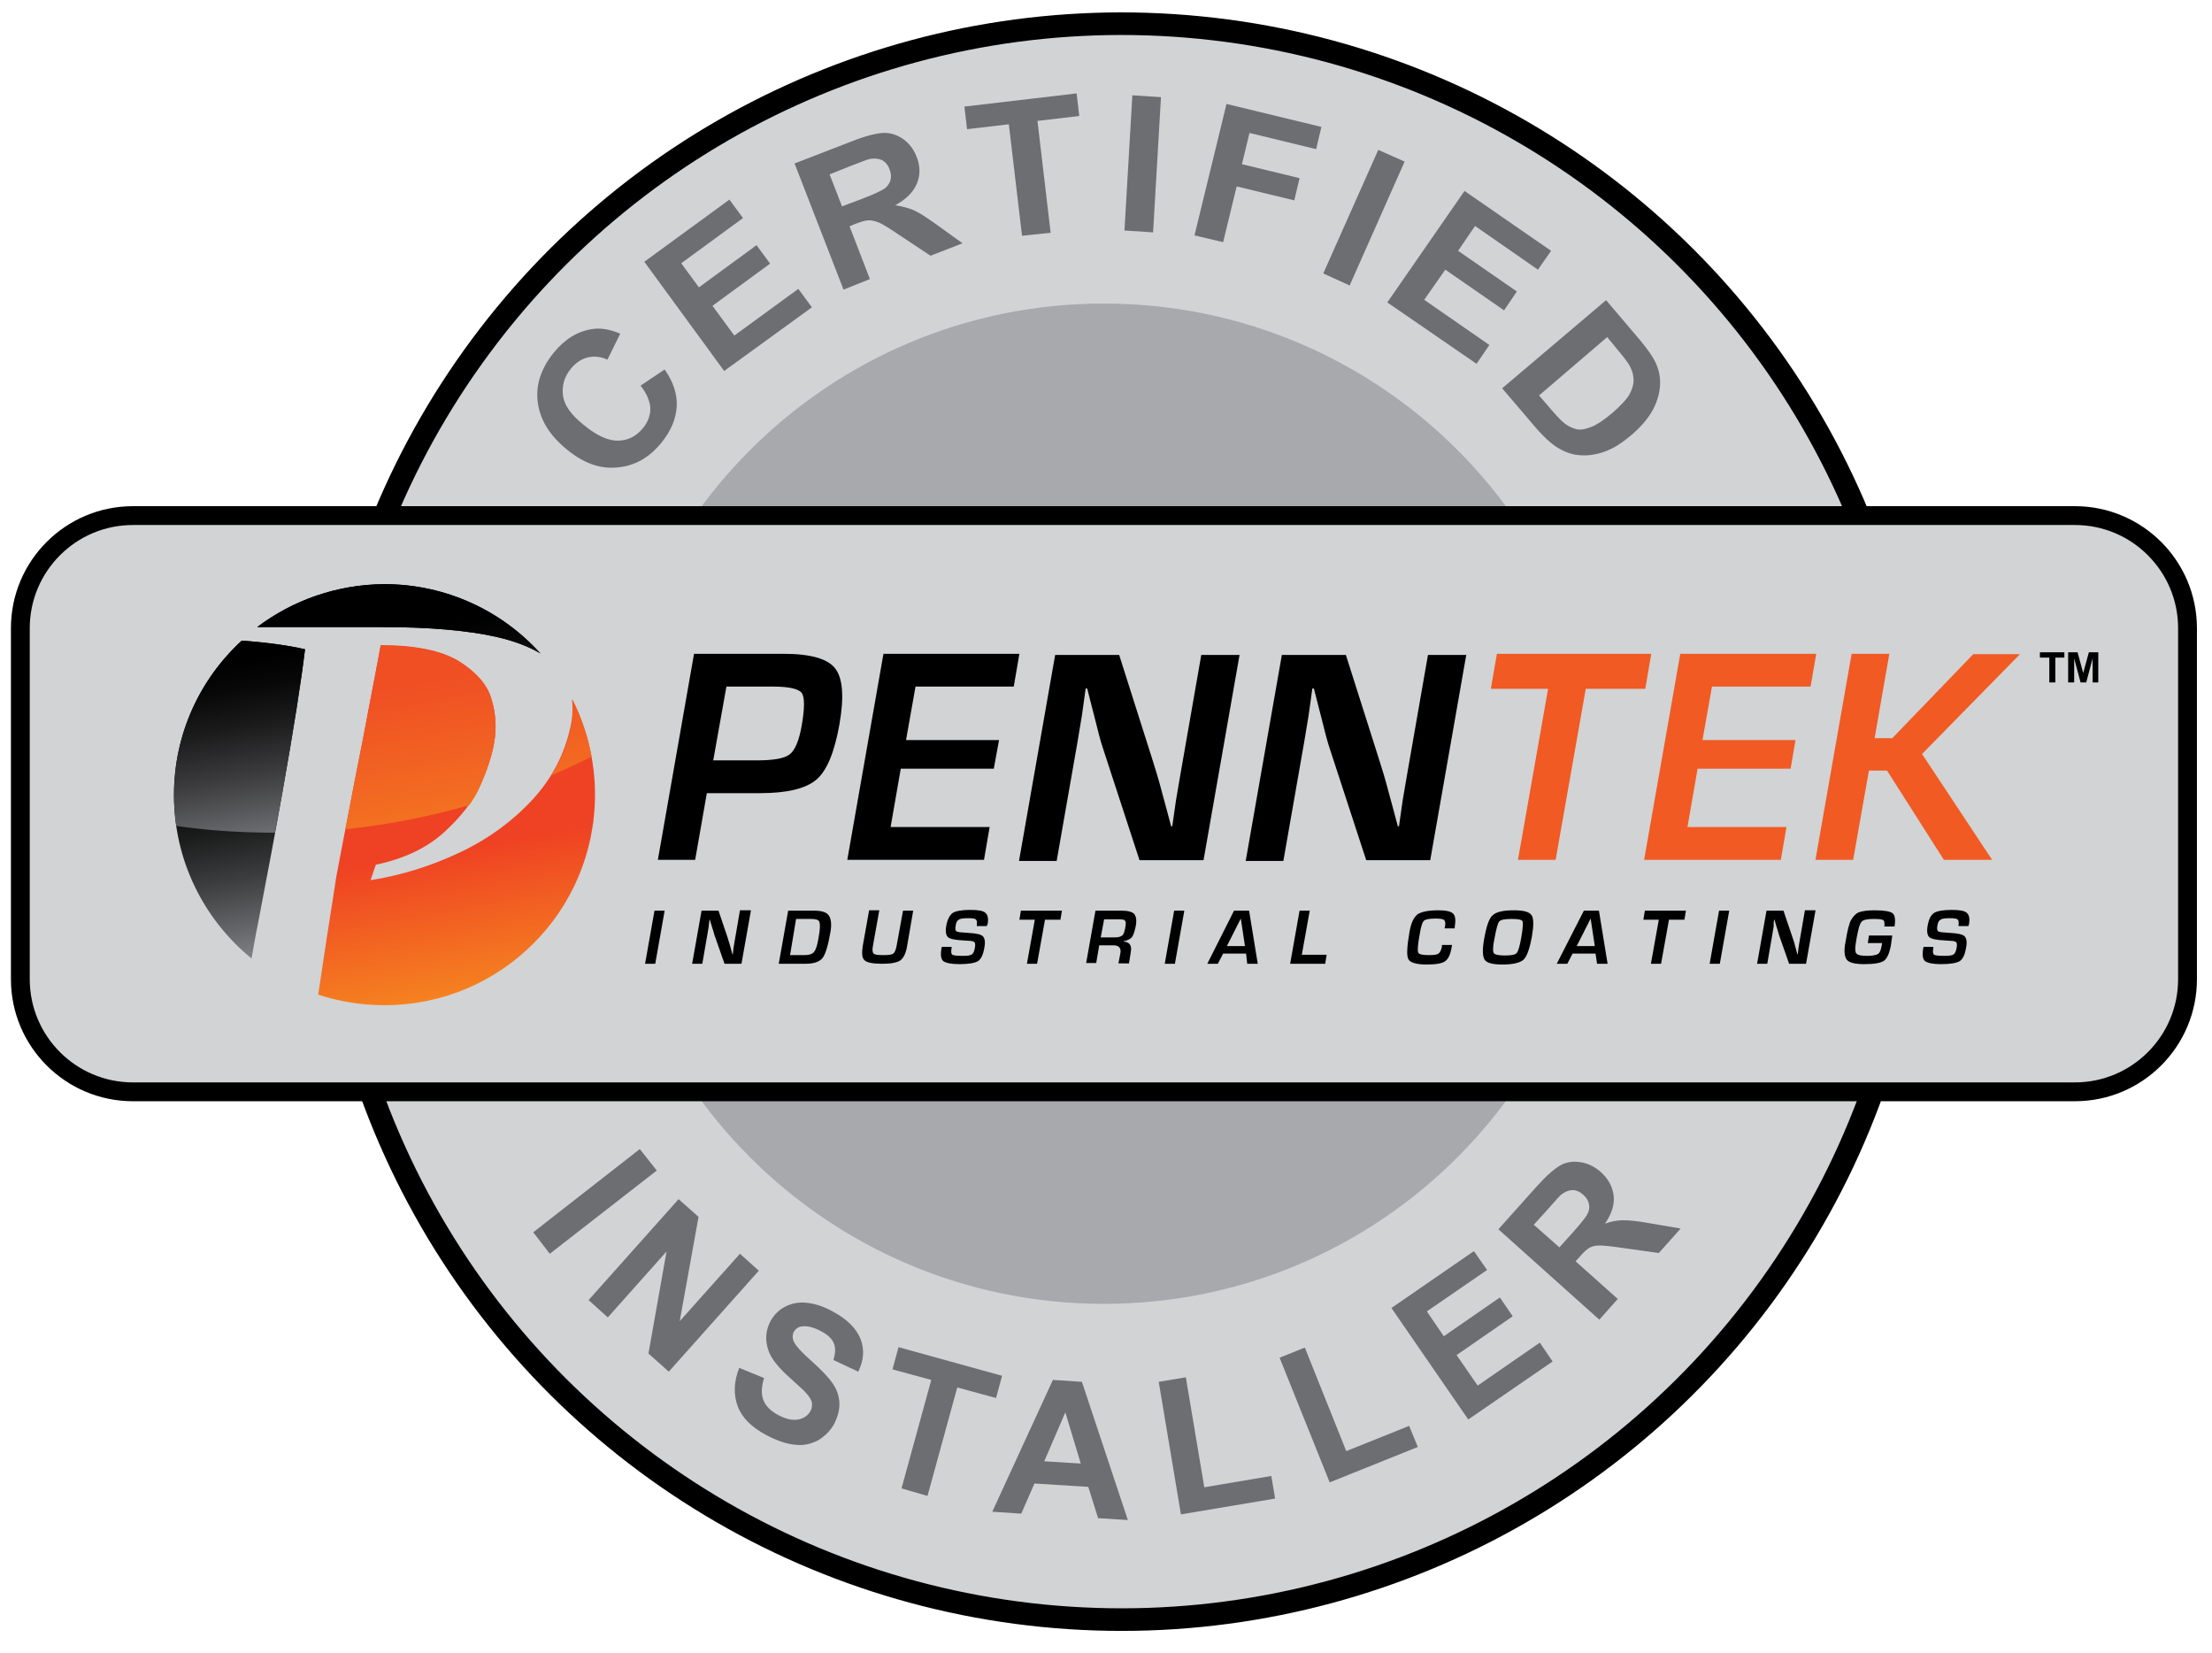 <?xml version="1.0" encoding="UTF-8"?>
<!-- Generator: Adobe Illustrator 23.0.0, SVG Export Plug-In . SVG Version: 6.00 Build 0)  -->
<svg xmlns="http://www.w3.org/2000/svg" xmlns:xlink="http://www.w3.org/1999/xlink" version="1.1" id="Layer_1" x="0px" y="0px" viewBox="0 0 587.4 439" style="enable-background:new 0 0 587.4 439;" xml:space="preserve">
<style type="text/css">
	.st0{fill:#D1D3D4;stroke:#000000;stroke-width:6;stroke-miterlimit:10;}
	.st1{fill:#A7A9AC;}
	.st2{fill:#6D6E71;}
	.st3{fill:#D1D3D4;stroke:#000000;stroke-width:5;stroke-miterlimit:10;}
	.st4{fill:#F15A22;}
	.st5{fill:url(#SVGID_1_);}
	.st6{fill:url(#SVGID_2_);}
	.st7{fill:url(#SVGID_3_);}
	.st8{fill:url(#SVGID_4_);}
</style>
<g>
	
		<ellipse transform="matrix(9.853652e-02 -0.995 0.995 9.853652e-02 51.469 492.986)" class="st0" cx="297.8" cy="218.1" rx="211.9" ry="211.9"></ellipse>
	<path class="st1" d="M425.9,213.4c0,73.3-59.4,132.8-132.8,132.8c-73.3,0-132.8-59.4-132.8-132.8c0-73.3,59.4-132.8,132.8-132.8   C366.5,80.6,425.9,140,425.9,213.4z"></path>
	<g>
		<path class="st2" d="M170.1,102.4l6.4-4.3c2.3,3.3,3.4,6.6,3.2,9.9c-0.2,3.2-1.5,6.4-4.1,9.6c-3.2,3.9-7,6.1-11.6,6.5    c-4.6,0.5-9-1.1-13.4-4.7c-4.7-3.8-7.2-8-7.8-12.6s0.9-9,4.2-13.1c2.9-3.6,6.3-5.7,10.1-6.3c2.3-0.4,4.8,0,7.6,1.2l-3.4,6.9    c-1.7-0.8-3.5-1-5.2-0.6c-1.7,0.4-3.2,1.4-4.5,3c-1.8,2.2-2.4,4.5-2.1,7.1s2.2,5.2,5.6,7.9c3.5,2.9,6.6,4.2,9.2,4.1    c2.6-0.1,4.7-1.2,6.5-3.4c1.3-1.6,1.9-3.3,1.9-5.2C172.6,106.6,171.8,104.5,170.1,102.4z"></path>
		<path class="st2" d="M192.3,98.5l-21.2-29l22.6-16.5l3.6,4.9l-16.4,12l4.7,6.4l15.3-11.2l3.6,4.9l-15.3,11.2l5.8,7.9l17-12.4    l3.6,4.9L192.3,98.5z"></path>
		<path class="st2" d="M224,76.9l-13-33.5l15-5.8c3.8-1.5,6.6-2.2,8.5-2.3c1.9-0.1,3.7,0.5,5.3,1.6c1.6,1.1,2.8,2.7,3.6,4.7    c1,2.5,1,4.9,0.1,7.1c-0.9,2.2-2.8,4.2-5.8,5.8c1.9,0.3,3.5,0.7,4.9,1.3c1.4,0.6,3.4,1.9,6.2,3.9l6.8,4.9l-8.5,3.3l-8-5.3    c-2.8-1.9-4.7-3.1-5.7-3.5s-1.8-0.6-2.7-0.6c-0.9,0-2.1,0.4-3.7,1l-1.4,0.6l5.4,14L224,76.9z M223.6,54.8l5.3-2    c3.4-1.3,5.5-2.3,6.2-2.9c0.7-0.6,1.2-1.3,1.4-2.2s0.1-1.8-0.3-2.8c-0.4-1.1-1.1-1.9-2-2.4c-0.9-0.4-2-0.5-3.2-0.3    c-0.6,0.1-2.3,0.8-5.2,1.9l-5.5,2.2L223.6,54.8z"></path>
		<path class="st2" d="M271.4,62.6L267.9,33l-11.1,1.3l-0.7-6l29.8-3.5l0.7,6l-11.1,1.3l3.5,29.7L271.4,62.6z"></path>
		<path class="st2" d="M298.6,61.2l2.1-35.9l7.6,0.5l-2.1,35.9L298.6,61.2z"></path>
		<path class="st2" d="M317.2,62.5l8.5-34.9l25.2,6.1l-1.4,5.9l-17.7-4.3l-2,8.3l15.3,3.7l-1.4,5.9l-15.3-3.7l-3.6,14.8L317.2,62.5z    "></path>
		<path class="st2" d="M351.4,72.6L366,39.8l7,3.1l-14.6,32.9L351.4,72.6z"></path>
		<path class="st2" d="M368.4,80.3l20.5-29.6l23,15.9l-3.5,5l-16.7-11.6l-4.5,6.6l15.6,10.8l-3.4,5l-15.6-10.8l-5.6,8l17.3,12    l-3.4,5L368.4,80.3z"></path>
		<path class="st2" d="M426.5,79.7l9,10.6c2,2.4,3.4,4.4,4.1,5.9c1,2.1,1.4,4.2,1.2,6.5c-0.2,2.2-0.9,4.4-2.1,6.5    c-1.2,2.1-3.1,4.3-5.7,6.5c-2.3,1.9-4.4,3.3-6.6,4.1c-2.6,1-5.1,1.3-7.5,1c-1.8-0.2-3.7-0.9-5.7-2.2c-1.5-1-3.1-2.5-5-4.6    l-9.3-10.9L426.5,79.7z M426.8,89.5l-18.1,15.5l3.7,4.3c1.4,1.6,2.5,2.7,3.3,3.3c1,0.7,2.1,1.2,3.1,1.4c1.1,0.2,2.4-0.1,3.9-0.7    s3.4-1.9,5.5-3.7c2.1-1.8,3.6-3.4,4.4-4.7c0.8-1.4,1.2-2.7,1.2-3.9c0-1.2-0.3-2.5-1-3.8c-0.5-1-1.8-2.6-3.8-5L426.8,89.5z"></path>
	</g>
	<g>
		<path class="st2" d="M141.6,327.2l28.3-22.1l4.5,5.7L146,332.9L141.6,327.2z"></path>
		<path class="st2" d="M156.3,345.2l23.9-26.8l5.3,4.7l-5,27.7l16-17.9l5,4.5l-23.9,26.8l-5.4-4.8l4.8-27.1l-15.6,17.5L156.3,345.2z    "></path>
		<path class="st2" d="M196.3,363.2l6.6,2.7c-0.7,2.3-0.8,4.2-0.2,5.8c0.6,1.6,1.9,2.9,3.9,4c2.1,1.1,3.8,1.5,5.4,1.2    c1.5-0.3,2.6-1.1,3.2-2.2c0.4-0.7,0.5-1.5,0.4-2.3c-0.2-0.8-0.7-1.6-1.6-2.6c-0.6-0.7-2.1-2-4.4-4.1c-3-2.7-4.8-5-5.5-7    c-1-2.8-0.8-5.4,0.5-7.9c0.9-1.6,2.1-2.9,3.8-3.8s3.6-1.3,5.7-1.1c2.1,0.2,4.4,0.9,6.8,2.2c4,2.1,6.5,4.6,7.6,7.4    c1.1,2.8,0.9,5.7-0.6,8.7l-6.6-3.1c0.6-1.8,0.6-3.3,0.1-4.5c-0.5-1.2-1.7-2.3-3.5-3.2c-1.9-1-3.5-1.4-5-1.2    c-0.9,0.1-1.6,0.6-2.1,1.4c-0.4,0.8-0.4,1.6-0.1,2.4c0.4,1.1,2,2.9,4.7,5.3c2.7,2.4,4.6,4.4,5.7,6c1.1,1.6,1.7,3.3,1.8,5.1    c0.1,1.8-0.4,3.7-1.4,5.7c-1,1.8-2.4,3.2-4.2,4.3c-1.9,1-3.9,1.5-6.2,1.2c-2.3-0.2-4.8-1.1-7.5-2.5c-4-2.1-6.6-4.7-7.7-7.7    S194.8,367,196.3,363.2z"></path>
		<path class="st2" d="M239.4,395.2l7.9-28.8l-10.3-2.8l1.6-5.9l27.5,7.6l-1.6,5.9l-10.3-2.8l-7.9,28.8L239.4,395.2z"></path>
		<path class="st2" d="M299.5,403.6l-7.9-0.5l-2.6-8.3l-14.3-0.9l-3.5,8l-7.7-0.5l16.1-35l7.7,0.5L299.5,403.6z M287,388.6    l-4.1-13.6l-5.6,13L287,388.6z"></path>
		<path class="st2" d="M313.6,402.1l-5.9-35.2l7.2-1.2l4.9,29.2l17.8-3l1,6L313.6,402.1z"></path>
		<path class="st2" d="M353.1,393.6l-13.3-33.1l6.7-2.7l11,27.5l16.7-6.7l2.3,5.6L353.1,393.6z"></path>
		<path class="st2" d="M389.9,376.9l-20.4-29.6l21.9-15.1l3.5,5l-16,11l4.5,6.6l14.9-10.3l3.4,5l-14.9,10.3l5.6,8.1l16.5-11.4l3.4,5    L389.9,376.9z"></path>
		<path class="st2" d="M424.7,350.4l-26.8-24l10.2-11.4c2.6-2.9,4.7-4.7,6.3-5.6c1.6-0.9,3.4-1.1,5.4-0.8c1.9,0.3,3.7,1.2,5.3,2.6    c2,1.8,3.1,3.9,3.4,6.2c0.3,2.4-0.5,4.9-2.3,7.5c1.7-0.6,3.3-0.9,4.8-0.9c1.5,0,3.9,0.2,7.1,0.8l8.2,1.4l-5.8,6.5l-9.3-1.3    c-3.3-0.5-5.5-0.7-6.5-0.7c-1,0-1.9,0.2-2.6,0.6c-0.7,0.4-1.6,1.2-2.7,2.5l-1,1.1l11.2,10L424.7,350.4z M414.1,331.2l3.6-4    c2.3-2.6,3.7-4.3,4-5.2c0.4-0.8,0.4-1.7,0.2-2.5c-0.2-0.8-0.7-1.6-1.5-2.3c-0.9-0.8-1.8-1.2-2.8-1.2c-1,0-1.9,0.4-2.9,1.1    c-0.5,0.4-1.7,1.7-3.6,3.9l-3.8,4.2L414.1,331.2z"></path>
	</g>
	<path class="st3" d="M580.9,260c0,16.5-13.4,29.9-29.9,29.9H35.3c-16.5,0-29.9-13.4-29.9-29.9v-93.2c0-16.5,13.4-29.9,29.9-29.9   H551c16.5,0,29.9,13.4,29.9,29.9V260z"></path>
	<g>
		<g>
			<path d="M174.7,228.3l9.6-54.7h21.2h2.6c7.1,0,11.7,1.3,13.7,3.9c2,2.6,2.4,7.5,1.1,14.9c-1.3,7.3-3.3,12.2-6.1,14.6     c-2.8,2.4-7.8,3.6-15,3.6l-2.3,0h-11.8l-3.1,17.7H174.7z M189.4,201.9h11.4c4.5,0,7.5-0.5,8.9-1.6c1.4-1.1,2.5-3.6,3.2-7.7     c0.8-4.6,0.8-7.5,0-8.6c-0.8-1.1-3.4-1.7-7.6-1.7h-12.4L189.4,201.9z"></path>
			<path d="M243.1,182.4l-2.5,14.1h24.7l-1.4,7.6h-24.7l-2.7,15.5h26.3l-1.5,8.7H225l9.6-54.7h36.1l-1.5,8.7H243.1z"></path>
			<path d="M329.2,173.7l-9.6,54.7h-17l-9.8-30c-0.5-1.5-1.2-4.1-2.1-7.8l-1-3.9l-1-3.9h-0.4l-0.5,3.6l-0.5,3.6l-1.2,7.2l-5.5,31.4     h-10l9.6-54.7h17l8.8,27.7c0.8,2.5,1.7,5.4,2.6,8.9l1.2,4.4l1.2,4.5h0.3l0.5-3.5l0.5-3.5l1.2-7l5.5-31.5H329.2z"></path>
			<path d="M389.4,173.7l-9.6,54.7h-17l-9.8-30c-0.5-1.5-1.2-4.1-2.1-7.8l-1-3.9l-1-3.9h-0.4l-0.5,3.6l-0.5,3.6l-1.2,7.2l-5.5,31.4     h-10l9.6-54.7h17l8.8,27.7c0.8,2.5,1.7,5.4,2.6,8.9l1.2,4.4l1.2,4.5h0.3l0.5-3.5l0.5-3.5l1.2-7l5.5-31.5H389.4z"></path>
			<path class="st4" d="M421.1,182.9l-8,45.4h-10l8-45.4h-15.2l1.6-9.3h41l-1.6,9.3H421.1z"></path>
			<path class="st4" d="M454.6,182.4l-2.5,14.1h24.7l-1.3,7.6h-24.7l-2.7,15.5h26.3l-1.5,8.7h-36.3l9.6-54.7h36.1l-1.5,8.7H454.6z"></path>
			<path class="st4" d="M501.7,173.7l-3.9,22.3h4.7l21.5-22.3h12.4l-26,26.5l18.6,28.1h-12.8l-15.1-23.7h-4.8l-4.2,23.7h-10     l9.6-54.7H501.7z"></path>
		</g>
		<g>
			<path d="M176.5,241.8l-2.5,14.1h-2.7l2.5-14.1H176.5z"></path>
			<path d="M199.4,241.8l-2.5,14.1h-4.5l-2.7-7.7c-0.1-0.4-0.3-1.1-0.6-2l-0.3-1l-0.3-1h-0.1l-0.1,0.9l-0.1,0.9l-0.3,1.8l-1.4,8.1     h-2.7l2.5-14.1h4.5l2.4,7.1c0.2,0.6,0.4,1.4,0.7,2.3l0.3,1.1l0.3,1.1h0.1l0.1-0.9l0.1-0.9l0.3-1.8l1.4-8.1H199.4z"></path>
			<path d="M206.8,255.9l2.5-14.1h6.9c2,0,3.3,0.4,3.9,1.3c0.6,0.9,0.8,2.4,0.4,4.5c-0.6,3.5-1.3,5.8-2.1,6.8     c-0.8,1-2.3,1.5-4.5,1.5H206.8z M209.8,253.6h3.8c1.3,0,2.2-0.3,2.6-0.9c0.5-0.6,0.9-1.9,1.2-3.9c0.4-2.1,0.4-3.4,0.2-4     c-0.2-0.6-1-0.8-2.2-0.8h-4L209.8,253.6z"></path>
			<path d="M239.8,241.8h2.7l-1.6,9.3c-0.3,2-1,3.3-1.8,3.9c-0.9,0.6-2.5,0.9-4.8,0.9c-2.5,0-4-0.3-4.7-0.9     c-0.7-0.6-0.8-1.9-0.5-3.8l1.7-9.5h2.7l-1.7,9.5c-0.2,1-0.1,1.7,0.2,2c0.3,0.3,1.2,0.4,2.5,0.4c1.4,0,2.3-0.1,2.7-0.4     c0.4-0.3,0.7-1,0.9-2.1L239.8,241.8z"></path>
			<path d="M262,245.9h-2.6c0-0.1,0-0.2,0-0.3c0.1-0.8,0-1.3-0.3-1.5c-0.2-0.2-0.9-0.3-2-0.3c-1.3,0-2.1,0.1-2.5,0.4     c-0.4,0.2-0.7,0.7-0.8,1.5c-0.2,0.9-0.1,1.4,0.2,1.6c0.3,0.2,1.3,0.3,3.1,0.4c2.1,0.1,3.4,0.4,3.9,0.9c0.5,0.5,0.7,1.5,0.4,3     c-0.3,1.9-0.9,3.1-1.7,3.6c-0.8,0.5-2.5,0.8-4.9,0.8c-2.2,0-3.6-0.3-4.3-0.8c-0.6-0.5-0.8-1.6-0.5-3.3l0.1-0.5h2.6l0,0.3     c-0.2,1-0.1,1.6,0.2,1.8c0.3,0.2,1.2,0.3,2.8,0.3c1.2,0,2-0.1,2.4-0.4c0.4-0.3,0.6-0.8,0.8-1.8c0.1-0.7,0.1-1.1-0.1-1.4     c-0.2-0.2-0.7-0.4-1.5-0.4l-1.5-0.1c-2.2-0.1-3.6-0.4-4.1-0.9c-0.5-0.5-0.7-1.5-0.4-3.1c0.3-1.6,0.9-2.7,1.7-3.3     c0.8-0.5,2.4-0.8,4.6-0.8c2.1,0,3.5,0.2,4.1,0.8c0.6,0.5,0.8,1.5,0.6,2.9L262,245.9z"></path>
			<path d="M277.5,244.2l-2.1,11.7h-2.7l2.1-11.7h-4.1l0.4-2.4h10.9l-0.4,2.4H277.5z"></path>
			<path d="M288.4,255.9l2.5-14.1h6.9c1.7,0,2.9,0.3,3.4,0.9c0.5,0.6,0.7,1.7,0.4,3.2c-0.3,1.4-0.6,2.4-1,2.9     c-0.4,0.5-1.1,0.9-2.2,1.1l0,0.1c1.5,0.1,2.2,1,1.9,2.7l-0.5,3.1H297l0.5-2.6c0.3-1.4-0.3-2.2-1.8-2.2h-3.8l-0.8,4.7H288.4z      M292.3,248.9h3.8c0.9,0,1.5-0.2,1.9-0.5c0.4-0.3,0.6-1,0.8-2c0.2-1,0.2-1.6,0-1.9c-0.2-0.3-0.7-0.4-1.6-0.4h-4L292.3,248.9z"></path>
			<path d="M314.5,241.8l-2.5,14.1h-2.7l2.5-14.1H314.5z"></path>
			<path d="M330.9,253.2h-6.1l-1.4,2.7h-2.8l7.1-14.1h4l2.3,14.1h-2.8L330.9,253.2z M330.6,251.2l-1.1-7.3l-3.7,7.3H330.6z"></path>
			<path d="M347.8,241.8l-2.1,11.7h6.6l-0.4,2.4h-9.3l2.5-14.1H347.8z"></path>
			<path d="M382.9,250.9h2.7l-0.1,0.5c-0.3,2-0.9,3.2-1.7,3.8c-0.8,0.6-2.4,0.9-4.9,0.9c-2.8,0-4.4-0.5-4.9-1.4     c-0.5-0.9-0.4-3.3,0.3-7.3c0.4-2.3,1.1-3.8,2.1-4.6c1-0.7,2.9-1.1,5.6-1.1c2,0,3.3,0.3,3.9,0.9c0.6,0.6,0.7,1.8,0.4,3.6l0,0.3     h-2.7l0.1-0.4c0.2-0.9,0.1-1.5-0.2-1.8c-0.3-0.3-1.1-0.4-2.3-0.4c-1.7,0-2.7,0.2-3.1,0.6c-0.4,0.4-0.8,1.6-1.1,3.6     c-0.5,2.7-0.6,4.3-0.4,4.8c0.2,0.5,1.1,0.7,2.8,0.7c1.3,0,2.2-0.1,2.6-0.4c0.4-0.3,0.7-0.9,0.9-1.8L382.9,250.9z"></path>
			<path d="M402,241.7c2.6,0,4.1,0.4,4.7,1.3c0.6,0.8,0.6,2.7,0.1,5.7c-0.6,3.2-1.3,5.2-2.2,6.1c-0.9,0.8-2.7,1.3-5.6,1.3     c-2.6,0-4.1-0.4-4.7-1.2c-0.6-0.8-0.7-2.6-0.2-5.5c0.6-3.4,1.3-5.5,2.2-6.3C397.3,242.1,399.2,241.7,402,241.7z M401.4,244     c-1.8,0-2.9,0.2-3.3,0.7c-0.4,0.5-0.8,2.1-1.3,4.8c-0.4,2-0.4,3.2-0.1,3.6c0.3,0.4,1.3,0.6,3,0.6c1.7,0,2.7-0.2,3.1-0.7     c0.4-0.5,0.8-1.9,1.2-4.2c0.4-2.4,0.5-3.7,0.3-4.2C404.1,244.2,403.2,244,401.4,244z"></path>
			<path d="M423.7,253.2h-6.1l-1.4,2.7h-2.8l7.2-14.1h4l2.3,14.1h-2.8L423.7,253.2z M423.5,251.2l-1.1-7.3l-3.7,7.3H423.5z"></path>
			<path d="M443.2,244.2l-2.1,11.7h-2.7l2.1-11.7h-4.1l0.4-2.4h10.9l-0.4,2.4H443.2z"></path>
			<path d="M459.2,241.8l-2.5,14.1H454l2.5-14.1H459.2z"></path>
			<path d="M482.1,241.8l-2.5,14.1h-4.5l-2.7-7.7c-0.1-0.4-0.3-1.1-0.6-2l-0.3-1l-0.3-1h-0.1l-0.1,0.9L471,246l-0.3,1.8l-1.4,8.1     h-2.7l2.5-14.1h4.5l2.4,7.1c0.2,0.6,0.5,1.4,0.7,2.3l0.3,1.1l0.3,1.1h0.1l0.1-0.9l0.1-0.9l0.3-1.8l1.4-8.1H482.1z"></path>
			<path d="M496.3,248.4h6.2l-0.4,2.8c-0.4,2-1,3.3-1.8,3.9c-0.9,0.6-2.6,0.9-5.3,0.9c-2.4,0-4-0.4-4.6-1.2     c-0.6-0.8-0.8-2.4-0.3-4.8c0.5-3.1,1-5,1.5-5.8c0.6-1,1.3-1.7,2.1-2c0.9-0.3,2.2-0.5,4.2-0.5c2.5,0,4.1,0.3,4.7,0.8     c0.6,0.5,0.8,1.7,0.5,3.5h-2.7c0.1-0.9,0-1.5-0.3-1.7c-0.3-0.2-1.2-0.3-2.6-0.3c-1.5,0-2.6,0.2-3,0.6c-0.5,0.4-0.8,1.3-1.1,2.7     l-0.3,1.4l-0.3,1.8c-0.2,1.4-0.2,2.3,0.2,2.7c0.3,0.4,1.3,0.6,2.8,0.6c1.5,0,2.4-0.2,2.9-0.5c0.5-0.3,0.8-1.1,1-2.3l0.1-0.6H496     L496.3,248.4z"></path>
			<path d="M522.7,245.9h-2.6c0-0.1,0-0.2,0-0.3c0.1-0.8,0-1.3-0.3-1.5c-0.3-0.2-0.9-0.3-2-0.3c-1.3,0-2.1,0.1-2.5,0.4     c-0.4,0.2-0.7,0.7-0.8,1.5c-0.2,0.9-0.1,1.4,0.2,1.6c0.3,0.2,1.3,0.3,3.1,0.4c2.1,0.1,3.4,0.4,3.9,0.9c0.5,0.5,0.7,1.5,0.4,3     c-0.3,1.9-0.9,3.1-1.7,3.6c-0.8,0.5-2.5,0.8-4.9,0.8c-2.2,0-3.6-0.3-4.3-0.8c-0.6-0.5-0.8-1.6-0.5-3.3l0.1-0.5h2.6l0,0.3     c-0.2,1-0.1,1.6,0.2,1.8c0.3,0.2,1.2,0.3,2.8,0.3c1.2,0,2-0.1,2.4-0.4c0.4-0.3,0.6-0.8,0.8-1.8c0.1-0.7,0.1-1.1-0.1-1.4     c-0.2-0.2-0.7-0.4-1.6-0.4l-1.5-0.1c-2.2-0.1-3.6-0.4-4.1-0.9c-0.5-0.5-0.7-1.5-0.4-3.1c0.3-1.6,0.8-2.7,1.7-3.3     c0.8-0.5,2.4-0.8,4.6-0.8c2.1,0,3.5,0.2,4.1,0.8c0.6,0.5,0.8,1.5,0.6,2.9L522.7,245.9z"></path>
		</g>
		<g>
			<path d="M544.2,181.2v-6.6h-2.5v-1.4h6.5v1.4h-2.4v6.6H544.2z M549.2,181.2v-8h2.5l1.5,5.5l1.5-5.5h2.5v8h-1.5v-6.4l-1.7,6.4     h-1.5l-1.7-6.4v6.4H549.2z"></path>
		</g>
		<g>
			<linearGradient id="SVGID_1_" gradientUnits="userSpaceOnUse" x1="104.221" y1="247.84" x2="88.159" y2="156.752">
				<stop offset="0" style="stop-color:#808285"></stop>
				<stop offset="7.375533e-02" style="stop-color:#686A6D"></stop>
				<stop offset="0.231" style="stop-color:#3C3D3E"></stop>
				<stop offset="0.37" style="stop-color:#1B1C1C"></stop>
				<stop offset="0.485" style="stop-color:#070707"></stop>
				<stop offset="0.561" style="stop-color:#000000"></stop>
			</linearGradient>
			<path class="st5" d="M46.2,211.1c0,17.5,8,33.1,20.6,43.4c0.6-3.4,1.1-6.4,1.6-8.7c2.7-14.1,4.9-25.8,6.5-34.9     c3.1-17.4,5.1-30.2,6.1-38.5c-4.3-1-9.9-1.8-16.8-2.3C53.1,180.3,46.2,194.9,46.2,211.1 M68.3,166.5h33.3     c12.5,0,22.6,0.9,30.2,2.6c4.8,1.1,8.7,2.6,11.7,4.4c-10.2-11.3-25-18.4-41.5-18.4C89.4,155.2,77.7,159.4,68.3,166.5"></path>
			<linearGradient id="SVGID_2_" gradientUnits="userSpaceOnUse" x1="126.299" y1="263.622" x2="109.767" y2="169.865">
				<stop offset="0" style="stop-color:#F58220"></stop>
				<stop offset="0.408" style="stop-color:#EF4123"></stop>
			</linearGradient>
			<path class="st6" d="M98,187.7c-1.1,5.9-2,10.6-2.7,14c-0.7,3.4-1.5,7.7-2.5,12.9c-1,5.2-2.2,11.2-3.5,18.2     c-0.4,2.5-1.2,8-2.6,16.7c-0.4,2.6-1.2,8.1-2.2,14.6c5.5,1.8,11.4,2.8,17.6,2.8c30.9,0,55.9-25,55.9-55.9     c0-9.1-2.2-17.7-6.1-25.3c0.2,1.8,0.2,3.7-0.1,5.8c-1.4,7.7-4.7,14.5-10.1,20.5c-5.4,5.9-11.9,10.7-19.5,14.3     c-7.6,3.6-15.5,6.1-23.8,7.4l1.4-4.1c7.6-1.6,13.6-4.5,18.1-8.6c4.5-4.1,7.7-8.2,9.6-12.4c1.9-4.2,3.1-8,3.7-11.3     c0.7-3.9,0.5-7.8-0.7-11.7c-1.1-3.9-4.1-7.2-8.7-10.1c-4.7-2.8-11.6-4.2-20.7-4.2C100.2,176.4,99.1,181.8,98,187.7"></path>
			<linearGradient id="SVGID_3_" gradientUnits="userSpaceOnUse" x1="125.151" y1="214.786" x2="117.005" y2="168.589">
				<stop offset="0" style="stop-color:#F37021"></stop>
				<stop offset="0.336" style="stop-color:#F16122"></stop>
				<stop offset="0.775" style="stop-color:#F04E23"></stop>
			</linearGradient>
			<path class="st7" d="M151.9,191.6c-0.9,5.2-2.7,10-5.5,14.3c3.5-1.5,7.1-3.2,10.7-5c-1-5.4-2.7-10.5-5.1-15.2     C152.2,187.6,152.2,189.5,151.9,191.6 M98,187.7c-1.1,5.9-2,10.6-2.7,14c-0.7,3.4-1.5,7.7-2.5,12.9c-0.3,1.8-0.7,3.6-1.1,5.6     c10.3-1.1,21.4-3.1,32.9-6.4c1.2-1.7,2.2-3.4,2.9-5.1c1.9-4.2,3.1-8,3.7-11.3c0.7-3.9,0.5-7.8-0.7-11.7     c-1.1-3.9-4.1-7.2-8.7-10.1c-4.7-2.8-11.6-4.2-20.7-4.2C100.2,176.4,99.1,181.8,98,187.7"></path>
			<linearGradient id="SVGID_4_" gradientUnits="userSpaceOnUse" x1="98.725" y1="216.616" x2="90.555" y2="170.281">
				<stop offset="0" style="stop-color:#6D6E71"></stop>
				<stop offset="2.762055e-02" style="stop-color:#696A6D"></stop>
				<stop offset="0.341" style="stop-color:#3C3C3E"></stop>
				<stop offset="0.619" style="stop-color:#1B1B1C"></stop>
				<stop offset="0.848" style="stop-color:#070707"></stop>
				<stop offset="1" style="stop-color:#000000"></stop>
			</linearGradient>
			<path class="st8" d="M46.2,211.1c0,2.8,0.2,5.5,0.6,8.2c7.5,1.1,16.3,1.8,26.2,1.8c0.7-3.7,1.3-7.1,1.9-10.2     c3.1-17.4,5.1-30.2,6.1-38.5c-4.3-1-9.9-1.8-16.8-2.3C53.1,180.3,46.2,194.9,46.2,211.1 M68.3,166.5h33.3     c12.5,0,22.6,0.9,30.2,2.6c4.8,1.1,8.7,2.6,11.7,4.4c-10.2-11.3-25-18.4-41.5-18.4C89.4,155.2,77.7,159.4,68.3,166.5"></path>
		</g>
	</g>
</g>
</svg>
